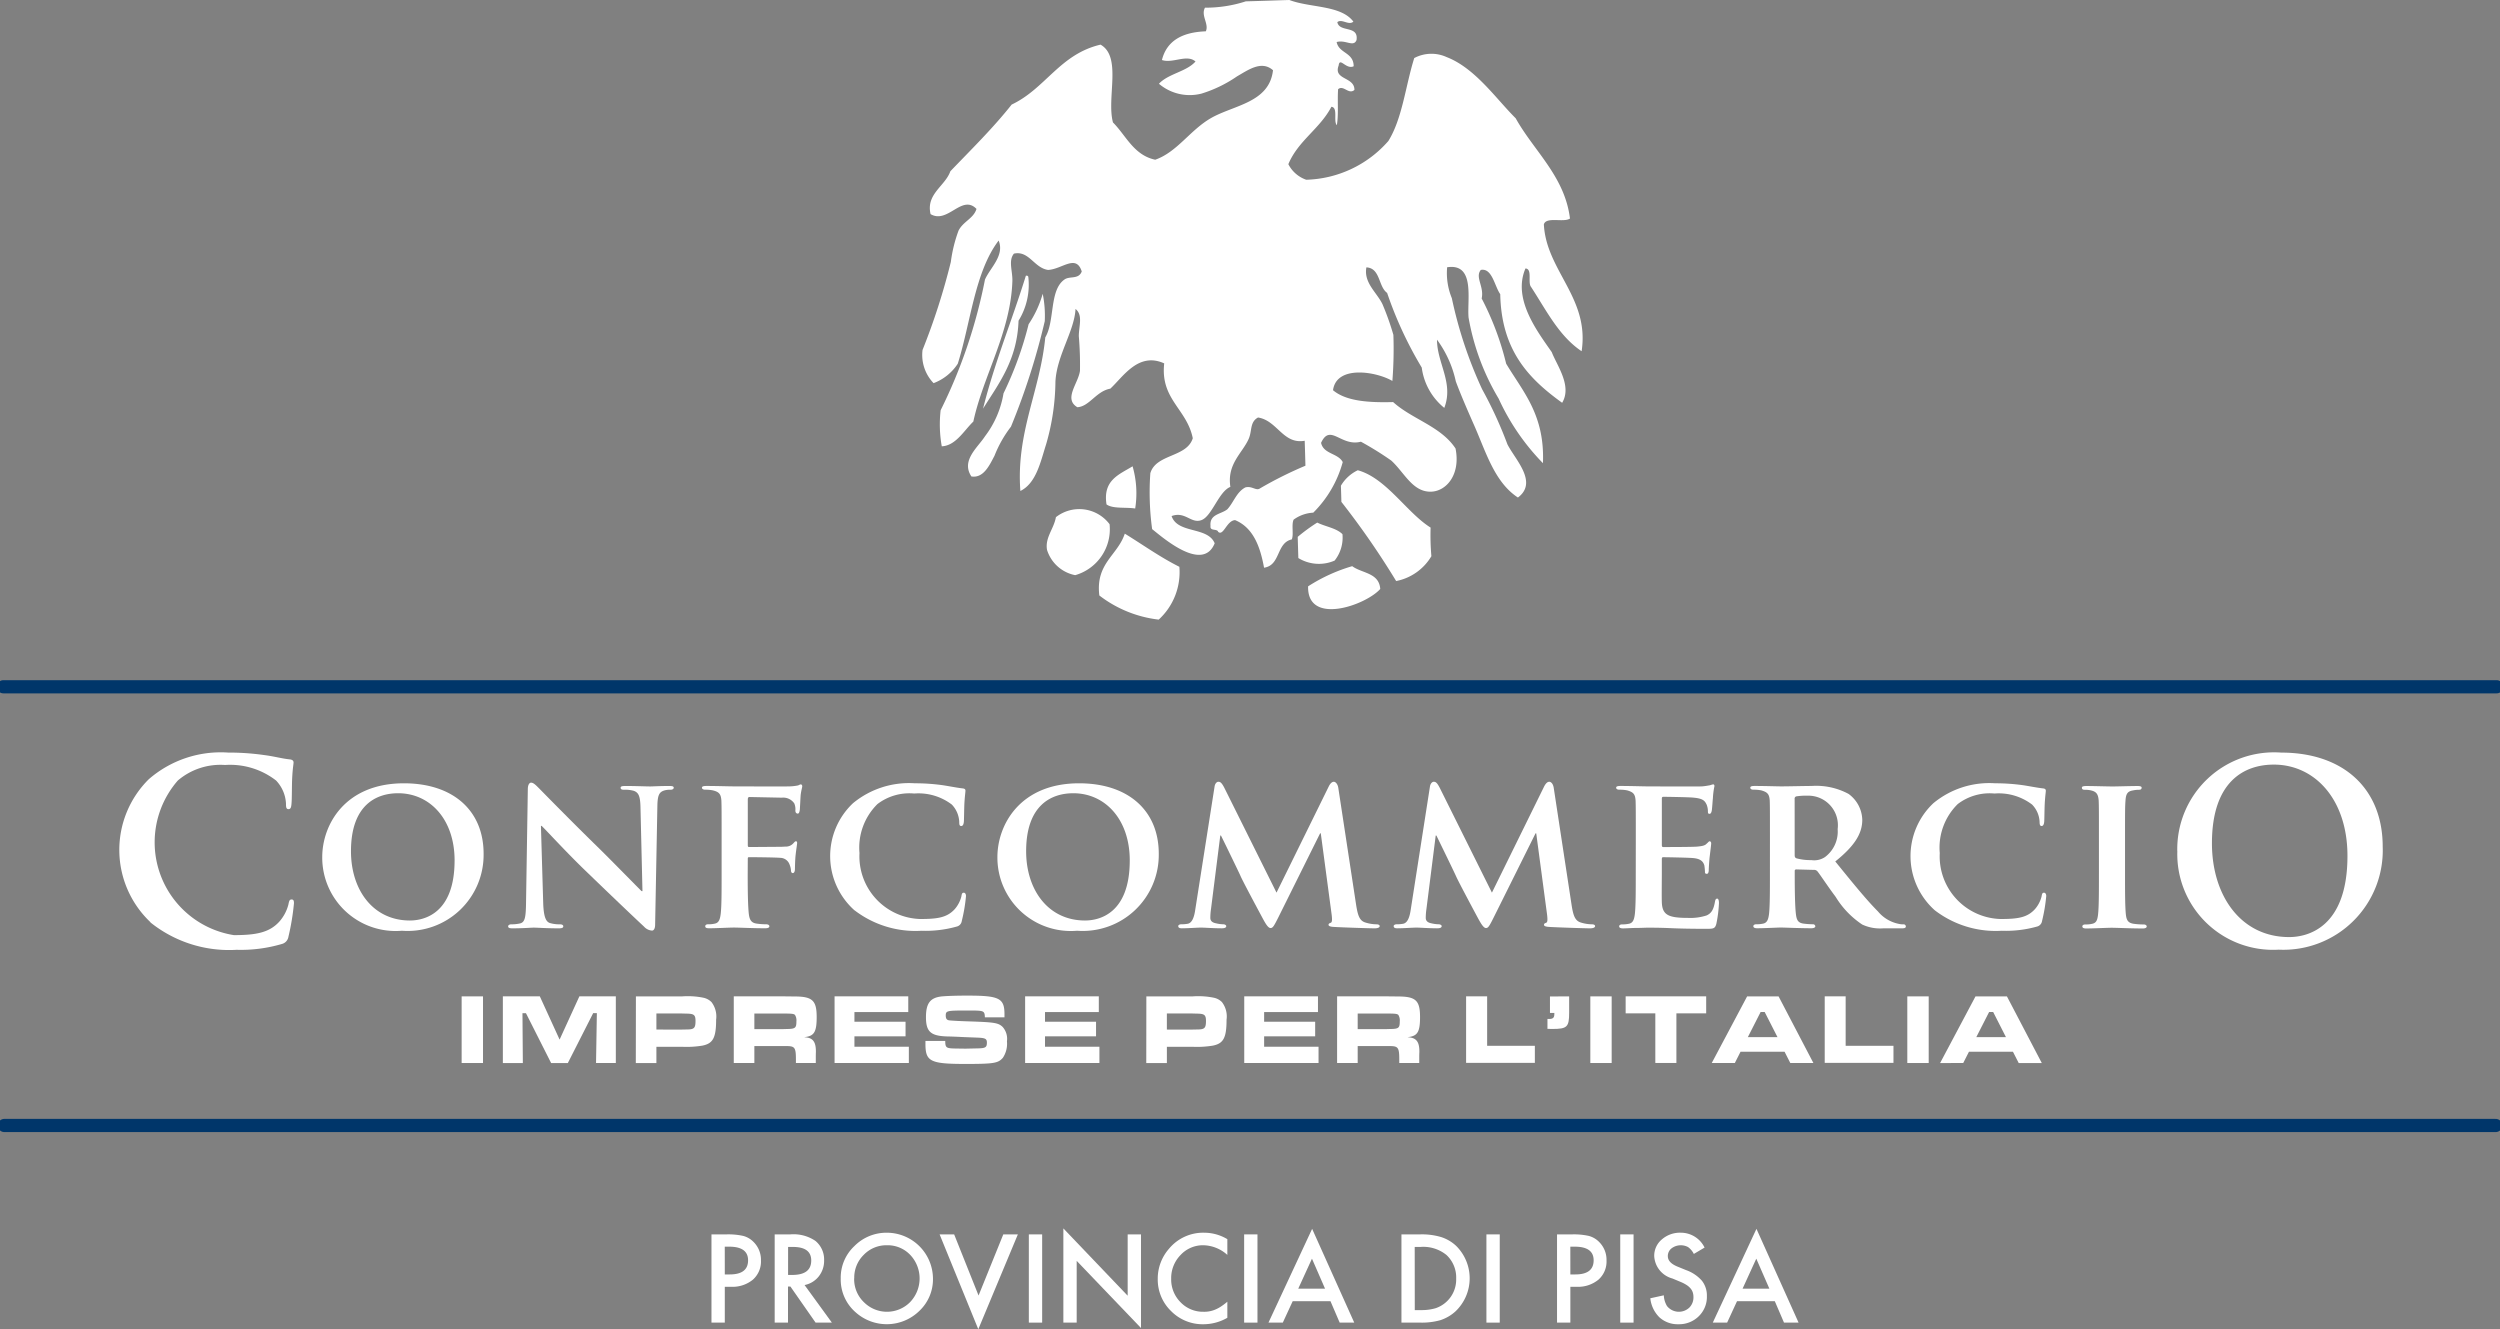 <?xml version="1.0" encoding="UTF-8"?> <svg xmlns="http://www.w3.org/2000/svg" xmlns:xlink="http://www.w3.org/1999/xlink" id="Raggruppa_1730" data-name="Raggruppa 1730" width="151.618" height="80.615" viewBox="0 0 151.618 80.615"><rect x="0" y="0" width="151.618" height="80.615" fill="#808080" stroke="none"/><defs><clipPath id="clip-path"><rect id="Rettangolo_1522" data-name="Rettangolo 1522" width="151.618" height="80.615" fill="#fff"></rect></clipPath></defs><g id="Raggruppa_1729" data-name="Raggruppa 1729" clip-path="url(#clip-path)"><path id="Tracciato_5888" data-name="Tracciato 5888" d="M116.706,41.056c.967-1.542,2.079-2.962,2.161-5.345a4.153,4.153,0,0,0,.592-2.657c-.013-.056-.061-.087-.148-.071-.84,2.718-1.893,5.241-2.6,8.073m2.768-5.138a21.417,21.417,0,0,1-1.524,4.2,5.87,5.87,0,0,1-1.121,2.6c-.444.687-1.467,1.472-.827,2.438.746.123,1.109-.706,1.4-1.251a7.218,7.218,0,0,1,1-1.767,41.675,41.675,0,0,0,2.05-6.4,6.669,6.669,0,0,0-.125-1.661,6.392,6.392,0,0,1-.85,1.84" transform="translate(-57.095 -16.261)" fill="#fff" fill-rule="evenodd"></path><path id="Tracciato_5889" data-name="Tracciato 5889" d="M129.969.082c.883-.023,1.767-.056,2.642-.082,1.258.482,3.125.3,3.882,1.311-.279.254-.7-.194-.973.031.117.646,1.3.168,1.164,1.088-.183.451-.659-.036-1.206.119.137.7,1.032.616,1.032,1.469-.46.223-.846-.59-.911-.042-.335.884.971.671.957,1.477-.348.31-.663-.322-.989-.043-.051.7.037,1.539-.078,2.183-.225-.254.091-1.073-.33-1.118-.693,1.333-2.016,2.056-2.61,3.482a1.922,1.922,0,0,0,1.084.944,6.856,6.856,0,0,0,4.981-2.35c.849-1.363,1.043-3.354,1.57-5.03a2.22,2.22,0,0,1,1.964-.059c1.735.67,3,2.534,4.188,3.71,1.1,1.98,2.982,3.529,3.292,6.081-.375.262-1.446-.132-1.583.355.143,2.812,2.784,4.459,2.29,7.693-1.382-.924-2.147-2.494-3.067-3.9-.218-.27.1-1.085-.337-1.121-.8,1.849.718,3.814,1.593,5.076.307.8,1.246,2.049.63,3.072C147.178,23,145.468,21.3,145.4,17.841c-.35-.494-.489-1.6-1.178-1.471-.366.443.213,1.012.051,1.731a17.388,17.388,0,0,1,1.485,3.954c1.022,1.715,2.353,3.1,2.231,6.035a13.805,13.805,0,0,1-2.686-3.914,14.377,14.377,0,0,1-1.824-4.914c-.1-1.063.422-3.317-1.3-3.053a4,4,0,0,0,.284,1.873,25.855,25.855,0,0,0,1.838,5.525,24.874,24.874,0,0,1,1.533,3.338c.458.915,1.881,2.3.638,3.229-1.455-.954-1.96-2.842-2.712-4.51-.368-.838-.739-1.685-1.055-2.532a6.614,6.614,0,0,0-1.141-2.531c0,1.421,1.026,2.622.442,4.137a3.779,3.779,0,0,1-1.367-2.446,23.348,23.348,0,0,1-2.1-4.528c-.543-.389-.4-1.5-1.257-1.549-.173.936.628,1.513.976,2.235a16.1,16.1,0,0,1,.661,1.859,24.811,24.811,0,0,1-.061,2.795c-.948-.562-3.389-.99-3.6.562.8.671,2.166.757,3.646.719,1.156,1.046,2.9,1.469,3.785,2.816.316,1.6-.569,2.6-1.5,2.619-1.112.017-1.607-1.168-2.4-1.889a19.265,19.265,0,0,0-1.84-1.143c-1.21.321-1.858-1.136-2.416.07.155.692,1.026.619,1.314,1.166a6.875,6.875,0,0,1-1.787,3.068,2.2,2.2,0,0,0-1.19.422c-.145.3.015.9-.112,1.2-.952.21-.667,1.569-1.683,1.716-.239-1.327-.68-2.438-1.753-2.885-.51.015-.709.993-1.028.711-.065-.211-.514-.026-.465-.355-.075-.729.646-.709,1.022-1.016.384-.419.553-1.042,1.088-1.323.412-.112.659.236.9.052a23.854,23.854,0,0,1,2.746-1.37c-.014-.5-.026-1-.045-1.513-1.316.233-1.658-1.229-2.83-1.411-.512.282-.35.814-.568,1.3-.385.871-1.322,1.509-1.109,2.909-.7.274-1.114,1.769-1.747,2.012s-.985-.551-1.818-.243c.365,1.089,2.191.622,2.613,1.651-.72,1.789-3.154-.351-3.793-.859a16.435,16.435,0,0,1-.109-3.394c.352-1.18,2.211-.946,2.574-2.118-.357-1.781-1.975-2.355-1.733-4.54-1.566-.707-2.483.806-3.269,1.534-.853.149-1.273,1.089-2,1.124-.845-.507.048-1.426.16-2.2a20.419,20.419,0,0,0-.07-2.108c0-.612.266-1.279-.2-1.651-.062,1.33-1.141,2.83-1.218,4.409a14.03,14.03,0,0,1-.563,3.794c-.343,1.076-.6,2.363-1.563,2.837-.269-3.552,1.2-6.074,1.51-9.316.594-1,.236-2.865,1.167-3.511.317-.225.86.014,1.045-.488-.341-1.068-1.185-.138-2.04-.091-.844-.116-1.158-1.191-2.072-.989-.354.422-.074,1.062-.095,1.671-.108,3.109-1.766,5.726-2.368,8.515-.566.539-1.062,1.46-1.914,1.5a7.538,7.538,0,0,1-.069-2.187,31.228,31.228,0,0,0,2.689-7.927c.318-.723,1.2-1.453.829-2.366-1.448,1.906-1.688,4.951-2.478,7.469a3.009,3.009,0,0,1-1.468,1.18,2.463,2.463,0,0,1-.669-2.013,40.253,40.253,0,0,0,1.715-5.336,8.691,8.691,0,0,1,.467-1.9c.286-.564.912-.734,1.089-1.318-.885-.914-1.74.931-2.784.316-.289-1.223.885-1.7,1.2-2.6,1.267-1.321,2.582-2.608,3.718-4.044,2.057-.972,2.919-3.057,5.39-3.635,1.308.738.356,3.235.753,4.718.8.805,1.259,1.982,2.562,2.262,1.335-.467,2.109-1.794,3.387-2.527,1.387-.793,3.535-.931,3.757-2.9-.7-.623-1.527,0-2.179.369a7.864,7.864,0,0,1-2.154,1.047A2.88,2.88,0,0,1,124.7,5.08c.569-.616,1.67-.728,2.218-1.35-.529-.461-1.37.133-2.036-.089.285-1.145,1.2-1.689,2.66-1.741.213-.439-.315-.955-.049-1.434a7.922,7.922,0,0,0,2.473-.383" transform="translate(-54.414)" fill="#fff" fill-rule="evenodd"></path><path id="Tracciato_5890" data-name="Tracciato 5890" d="M133.926,55.784a5.918,5.918,0,0,1,.158,2.561c-.567-.093-1.348.032-1.739-.249-.231-1.478.766-1.809,1.581-2.311" transform="translate(-65.238 -27.505)" fill="#fff" fill-rule="evenodd"></path><path id="Tracciato_5891" data-name="Tracciato 5891" d="M165.858,59.742a14.454,14.454,0,0,0,.048,1.732,3.2,3.2,0,0,1-2.137,1.507,48.858,48.858,0,0,0-3.321-4.8c-.01-.332-.018-.654-.03-.981a2.364,2.364,0,0,1,1.024-.939c1.731.476,2.963,2.569,4.416,3.478" transform="translate(-79.096 -27.742)" fill="#fff" fill-rule="evenodd"></path><path id="Tracciato_5892" data-name="Tracciato 5892" d="M129.036,61.809a2.9,2.9,0,0,1-2.086,3.089,2.24,2.24,0,0,1-1.708-1.534c-.129-.749.416-1.273.539-1.983a2.3,2.3,0,0,1,3.255.427" transform="translate(-61.743 -30.016)" fill="#fff" fill-rule="evenodd"></path><path id="Tracciato_5893" data-name="Tracciato 5893" d="M157.969,63.225a2.239,2.239,0,0,1-.476,1.6,2.385,2.385,0,0,1-2.2-.154c-.012-.43-.027-.86-.038-1.285a10.923,10.923,0,0,1,1.184-.866c.493.248,1.15.328,1.526.7" transform="translate(-76.552 -30.827)" fill="#fff" fill-rule="evenodd"></path><path id="Tracciato_5894" data-name="Tracciato 5894" d="M136.35,65.85a3.9,3.9,0,0,1-1.253,3.207,7.275,7.275,0,0,1-3.6-1.464c-.238-1.955,1.107-2.424,1.544-3.75,1.1.675,2.127,1.418,3.3,2.006" transform="translate(-64.825 -31.479)" fill="#fff" fill-rule="evenodd"></path><path id="Tracciato_5895" data-name="Tracciato 5895" d="M160.87,69.116c-.88.99-4.436,2.243-4.376-.159a10.216,10.216,0,0,1,2.675-1.223c.586.438,1.631.391,1.7,1.382" transform="translate(-77.161 -33.397)" fill="#fff" fill-rule="evenodd"></path><path id="Tracciato_5896" data-name="Tracciato 5896" d="M16.165,100.323a6.034,6.034,0,0,1-.105-8.672,6.644,6.644,0,0,1,4.815-1.617,15.13,15.13,0,0,1,2.211.154c.58.075,1.068.213,1.525.259.167.015.23.091.23.182,0,.122-.046.305-.077.838-.032.5-.016,1.342-.046,1.647-.016.229-.046.351-.184.351s-.152-.122-.152-.336a2.181,2.181,0,0,0-.6-1.4,4.549,4.549,0,0,0-3.095-.943,3.98,3.98,0,0,0-2.865.943,5.7,5.7,0,0,0,3.4,9.376c1.354,0,2.178-.154,2.788-.855a2.516,2.516,0,0,0,.519-1c.046-.244.076-.307.2-.307s.137.108.137.232a14.617,14.617,0,0,1-.335,2.026.537.537,0,0,1-.4.441,8.781,8.781,0,0,1-2.744.353,7.622,7.622,0,0,1-5.23-1.664" transform="translate(-7.038 -44.392)" fill="#fff"></path><path id="Tracciato_5897" data-name="Tracciato 5897" d="M38.552,98.182c0-1.948,1.369-4.473,4.954-4.473,2.98,0,4.832,1.652,4.832,4.271a4.611,4.611,0,0,1-4.954,4.671,4.451,4.451,0,0,1-4.832-4.47m8.027.213c0-2.524-1.515-4.082-3.423-4.082-1.315,0-2.861.7-2.861,3.518,0,2.35,1.343,4.2,3.572,4.2.832,0,2.711-.391,2.711-3.639" transform="translate(-19.009 -46.204)" fill="#fff"></path><path id="Tracciato_5898" data-name="Tracciato 5898" d="M62.919,100.907c.026.888.174,1.156.4,1.236a2.027,2.027,0,0,0,.619.081c.135,0,.2.054.2.12,0,.1-.108.123-.269.123-.765,0-1.315-.043-1.531-.043-.108,0-.671.043-1.276.043-.161,0-.269-.016-.269-.123,0-.066.082-.12.189-.12a2.351,2.351,0,0,0,.536-.055c.31-.08.351-.389.363-1.383l.106-6.766c0-.228.081-.389.2-.389.149,0,.311.175.512.376.147.149,1.918,1.962,3.638,3.638.805.792,2.375,2.4,2.55,2.567h.053l-.12-5.076c-.013-.7-.121-.9-.4-1.007a1.972,1.972,0,0,0-.617-.067c-.149,0-.189-.054-.189-.122,0-.093.122-.106.3-.106.617,0,1.249.028,1.5.028.134,0,.575-.028,1.153-.028.161,0,.269.013.269.106,0,.067-.068.122-.2.122a1.186,1.186,0,0,0-.363.041c-.321.094-.417.295-.429.938l-.136,7.2c0,.255-.092.363-.188.363a.709.709,0,0,1-.482-.238c-.739-.688-2.216-2.1-3.45-3.292-1.291-1.237-2.538-2.619-2.766-2.821h-.04Z" transform="translate(-29.976 -46.166)" fill="#fff"></path><path id="Tracciato_5899" data-name="Tracciato 5899" d="M86.747,99.293c0,1.1.015,1.908.066,2.389.041.336.123.551.471.6a4.014,4.014,0,0,0,.578.042c.146,0,.2.066.2.119,0,.08-.081.123-.257.123-.751,0-1.584-.043-1.892-.043s-1.061.043-1.5.043c-.162,0-.241-.027-.241-.123,0-.053.039-.119.174-.119a1.669,1.669,0,0,0,.416-.042c.241-.052.309-.267.349-.6.054-.481.054-1.33.054-2.429V97.238c0-1.733,0-2.055-.014-2.417-.027-.39-.135-.522-.51-.617a2.232,2.232,0,0,0-.469-.042c-.107,0-.2-.041-.2-.122s.1-.105.282-.105c.6,0,1.357.026,1.692.026.456,0,3.076.012,3.358,0a3.052,3.052,0,0,0,.482-.055c.066-.012.12-.067.186-.067.041,0,.083.055.083.109,0,.08-.053.214-.093.512-.014.118-.041.789-.055.924-.014.094-.04.228-.12.228s-.149-.053-.149-.187a.91.91,0,0,0-.066-.432.81.81,0,0,0-.751-.347l-1.961-.04c-.066,0-.107.027-.107.161v2.764c0,.067.015.108.081.108l1.65-.012c.2,0,.364,0,.538-.015a.609.609,0,0,0,.494-.2c.069-.071.1-.123.162-.123.041,0,.067.041.067.107s-.054.375-.093.737c-.028.229-.04.754-.04.834s-.016.253-.136.253c-.066,0-.105-.079-.105-.16a1.074,1.074,0,0,0-.082-.35.608.608,0,0,0-.565-.416c-.294-.028-1.692-.04-1.891-.04-.055,0-.081.012-.081.093Z" transform="translate(-41.401 -46.269)" fill="#fff"></path><path id="Tracciato_5900" data-name="Tracciato 5900" d="M100.8,101.417a4.406,4.406,0,0,1-.094-6.5,5.334,5.334,0,0,1,3.745-1.208,12.271,12.271,0,0,1,1.72.12c.443.07.833.149,1.181.19.134.011.174.064.174.134,0,.093-.026.228-.055.632-.026.375-.026,1-.039,1.233-.013.161-.053.282-.161.282s-.121-.093-.121-.241A1.621,1.621,0,0,0,106.7,95a3.34,3.34,0,0,0-2.282-.67,3.191,3.191,0,0,0-2.231.641,3.709,3.709,0,0,0-1.087,2.969,3.8,3.8,0,0,0,3.678,4c1.048,0,1.626-.081,2.1-.6a1.879,1.879,0,0,0,.4-.764c.025-.175.054-.231.148-.231s.133.108.133.2a9.856,9.856,0,0,1-.256,1.515.4.4,0,0,1-.308.339,6.947,6.947,0,0,1-2.135.254,6.074,6.074,0,0,1-4.054-1.236" transform="translate(-48.974 -46.205)" fill="#fff"></path><path id="Tracciato_5901" data-name="Tracciato 5901" d="M119.325,98.182c0-1.948,1.368-4.473,4.954-4.473,2.979,0,4.832,1.652,4.832,4.271a4.612,4.612,0,0,1-4.954,4.671,4.452,4.452,0,0,1-4.832-4.47m8.027.213c0-2.524-1.515-4.082-3.423-4.082-1.315,0-2.861.7-2.861,3.518,0,2.35,1.343,4.2,3.572,4.2.832,0,2.711-.391,2.711-3.639" transform="translate(-58.835 -46.204)" fill="#fff"></path><path id="Tracciato_5902" data-name="Tracciato 5902" d="M143.163,93.82c.026-.186.134-.294.228-.294.12,0,.2.054.362.361l3.167,6.363,3.17-6.443c.094-.188.2-.281.309-.281.092,0,.226.12.267.361l1.074,7.049c.109.712.214,1.021.577,1.128a2.319,2.319,0,0,0,.671.107c.108,0,.19.042.19.109,0,.092-.137.135-.31.135-.294,0-1.974-.055-2.443-.084-.279-.012-.35-.066-.35-.132s.056-.094.135-.122.094-.16.055-.485l-.66-4.939h-.041l-2.535,5.1c-.269.536-.336.644-.471.644s-.283-.228-.47-.576c-.281-.525-1.22-2.27-1.355-2.591-.095-.216-.791-1.652-1.182-2.444h-.041l-.563,4.457a3.661,3.661,0,0,0-.041.535c0,.218.161.3.362.336a1.944,1.944,0,0,0,.417.055c.107,0,.187.056.187.109,0,.1-.106.135-.281.135-.5,0-1.034-.043-1.249-.043s-.792.043-1.167.043c-.122,0-.215-.03-.215-.135,0-.053.067-.109.188-.109a2.035,2.035,0,0,0,.363-.028c.322-.038.429-.495.483-.87Z" transform="translate(-69.503 -46.114)" fill="#fff"></path><path id="Tracciato_5903" data-name="Tracciato 5903" d="M168.93,93.82c.027-.186.137-.294.231-.294.119,0,.2.054.36.361l3.168,6.363,3.169-6.443c.1-.188.2-.281.308-.281s.231.12.27.361l1.075,7.049c.106.712.216,1.021.575,1.128a2.334,2.334,0,0,0,.673.107c.108,0,.187.042.187.109,0,.092-.134.135-.308.135-.3,0-1.972-.055-2.442-.084-.282-.012-.349-.066-.349-.132s.052-.094.132-.122.094-.16.056-.485l-.659-4.939h-.041l-2.538,5.1c-.267.536-.335.644-.469.644s-.281-.228-.472-.576c-.282-.525-1.217-2.27-1.354-2.591-.095-.216-.793-1.652-1.181-2.444h-.041l-.563,4.457a3.886,3.886,0,0,0-.041.535c0,.218.161.3.359.336a2.016,2.016,0,0,0,.42.055c.105,0,.187.056.187.109,0,.1-.106.135-.279.135-.5,0-1.036-.043-1.25-.043s-.793.043-1.169.043c-.122,0-.214-.03-.214-.135,0-.053.066-.109.188-.109a2,2,0,0,0,.362-.028c.324-.038.432-.495.487-.87Z" transform="translate(-82.208 -46.114)" fill="#fff"></path><path id="Tracciato_5904" data-name="Tracciato 5904" d="M194.538,97.238c0-1.732,0-2.055-.013-2.417-.027-.39-.133-.51-.51-.618a2.23,2.23,0,0,0-.469-.041c-.121,0-.2-.042-.2-.122s.094-.105.269-.105c.616,0,1.367.027,1.7.027.375,0,2.993.013,3.223,0,.214-.014.4-.055.5-.069a1.261,1.261,0,0,1,.186-.055c.068,0,.083.055.083.109a4.7,4.7,0,0,0-.094.738c-.016.121-.044.619-.069.752-.012.054-.041.189-.133.189s-.1-.053-.1-.15a1.084,1.084,0,0,0-.081-.416c-.1-.2-.187-.362-.777-.414-.2-.03-1.612-.053-1.855-.053-.052,0-.081.039-.081.105v2.82c0,.068.015.122.081.122.269,0,1.8,0,2.068-.027s.458-.053.564-.174c.1-.08.133-.148.186-.148s.094.052.094.121-.024.256-.094.832c-.026.229-.053.685-.053.764,0,.1-.013.257-.119.257-.081,0-.111-.041-.111-.094a3.394,3.394,0,0,0-.038-.417c-.067-.228-.216-.4-.659-.443-.215-.027-1.553-.054-1.851-.054-.054,0-.069.054-.069.12v.916c0,.387-.013,1.354,0,1.692.029.777.389.952,1.6.952a3.167,3.167,0,0,0,1.115-.149c.3-.132.43-.374.51-.844.025-.12.053-.176.135-.176s.105.149.105.27a7.771,7.771,0,0,1-.159,1.261c-.081.3-.189.3-.63.3-.887,0-1.6-.015-2.176-.041s-1.019-.028-1.368-.028c-.134,0-.391.016-.673.016s-.578.027-.821.027c-.145,0-.225-.043-.225-.123,0-.052.038-.12.186-.12a1.758,1.758,0,0,0,.42-.041c.24-.054.307-.267.347-.6.053-.483.053-1.384.053-2.429Z" transform="translate(-95.331 -46.269)" fill="#fff"></path><path id="Tracciato_5905" data-name="Tracciato 5905" d="M210.587,97.331c0-1.732,0-2.053-.012-2.416-.027-.391-.136-.51-.51-.618a2.174,2.174,0,0,0-.47-.042c-.122,0-.2-.041-.2-.122s.092-.105.268-.105c.617,0,1.37.026,1.61.026.4,0,1.477-.026,1.84-.026a4.147,4.147,0,0,1,2.241.482,2,2,0,0,1,.833,1.572c0,.847-.483,1.6-1.638,2.525,1.047,1.289,1.882,2.322,2.592,3.034a2.2,2.2,0,0,0,1.26.751,1.065,1.065,0,0,0,.282.028.136.136,0,0,1,.147.119c0,.1-.077.123-.225.123h-1.132a2.563,2.563,0,0,1-1.287-.228,5.366,5.366,0,0,1-1.613-1.679c-.467-.618-.964-1.383-1.113-1.557a.264.264,0,0,0-.214-.08l-1.062-.028a.085.085,0,0,0-.094.093v.163c0,1.06.016,1.948.069,2.429.041.336.1.55.457.6a4.637,4.637,0,0,0,.577.041.138.138,0,0,1,.147.119c0,.079-.095.123-.243.123-.684,0-1.662-.044-1.839-.044-.226,0-.978.044-1.45.044-.146,0-.228-.044-.228-.123,0-.053.042-.119.188-.119a1.791,1.791,0,0,0,.416-.041c.242-.055.309-.269.35-.6.052-.481.052-1.384.052-2.429Zm1.5.886c0,.123.027.163.109.2a3.249,3.249,0,0,0,.9.108,1.178,1.178,0,0,0,.833-.187,1.934,1.934,0,0,0,.765-1.694,1.794,1.794,0,0,0-1.8-2.027,4.029,4.029,0,0,0-.7.041.14.14,0,0,0-.109.161Z" transform="translate(-103.245 -46.362)" fill="#fff"></path><path id="Tracciato_5906" data-name="Tracciato 5906" d="M230.043,101.417a4.405,4.405,0,0,1-.093-6.5,5.32,5.32,0,0,1,3.745-1.208,12.215,12.215,0,0,1,1.717.12c.443.07.833.149,1.182.19.134.011.176.064.176.134,0,.093-.027.228-.056.632-.027.375-.027,1-.039,1.233-.014.161-.053.282-.163.282-.093,0-.119-.093-.119-.241A1.6,1.6,0,0,0,235.938,95a3.34,3.34,0,0,0-2.282-.67,3.188,3.188,0,0,0-2.23.641,3.708,3.708,0,0,0-1.088,2.969,3.8,3.8,0,0,0,3.68,4c1.046,0,1.623-.081,2.094-.6a1.847,1.847,0,0,0,.4-.764c.029-.175.055-.231.15-.231s.134.108.134.2a10.142,10.142,0,0,1-.254,1.515.407.407,0,0,1-.308.339,6.959,6.959,0,0,1-2.136.254,6.072,6.072,0,0,1-4.054-1.236" transform="translate(-112.697 -46.205)" fill="#fff"></path><path id="Tracciato_5907" data-name="Tracciato 5907" d="M250.1,97.332c0-1.732,0-2.055-.015-2.417-.027-.39-.147-.524-.4-.6a1.506,1.506,0,0,0-.432-.055c-.12,0-.186-.023-.186-.134,0-.066.091-.094.281-.094.442,0,1.249.027,1.584.027.3,0,1.06-.027,1.515-.027.149,0,.243.027.243.094,0,.111-.066.134-.188.134a1.72,1.72,0,0,0-.349.041c-.321.053-.416.213-.442.618-.028.362-.028.684-.028,2.417v2.015c0,1.1,0,2.011.054,2.5.04.307.123.483.47.536a4.328,4.328,0,0,0,.606.041c.131,0,.186.068.186.12,0,.08-.094.123-.227.123-.78,0-1.583-.043-1.906-.043-.269,0-1.076.043-1.546.043-.147,0-.226-.043-.226-.123,0-.052.038-.12.185-.12a1.707,1.707,0,0,0,.417-.041c.242-.054.309-.216.35-.55.054-.471.054-1.383.054-2.482Z" transform="translate(-122.806 -46.362)" fill="#fff"></path><path id="Tracciato_5908" data-name="Tracciato 5908" d="M260.479,96.013a5.871,5.871,0,0,1,6.3-5.977c3.8,0,6.158,2.208,6.158,5.7a6.029,6.029,0,0,1-6.311,6.252,5.806,5.806,0,0,1-6.144-5.976M270.8,96.3c0-3.414-1.968-5.536-4.469-5.536-1.751,0-3.75.978-3.75,4.773,0,3.172,1.751,5.687,4.681,5.687,1.067,0,3.538-.519,3.538-4.924" transform="translate(-128.433 -44.393)" fill="#fff"></path><rect id="Rettangolo_1515" data-name="Rettangolo 1515" width="1.296" height="4.042" transform="translate(27.997 60.427)" fill="#fff"></rect><path id="Tracciato_5909" data-name="Tracciato 5909" d="M62.4,119.2l1.2,2.623,1.2-2.623H67.01v4.041h-1.2l.05-3.022h-.224L64.1,123.245H63.086l-1.526-3.022h-.212l.023,3.022H60.159V119.2Z" transform="translate(-29.662 -58.775)" fill="#fff"></path><path id="Tracciato_5910" data-name="Tracciato 5910" d="M76.07,119.206h2.78a4.719,4.719,0,0,1,1.315.08.972.972,0,0,1,.491.266,1.44,1.44,0,0,1,.279,1.066c0,1.095-.188,1.446-.837,1.573a5.877,5.877,0,0,1-1.234.069H77.313v.987H76.064Zm2.78,2.011.292-.006c.459,0,.543-.078.543-.522,0-.364-.1-.435-.543-.44l-.292-.008H77.313v.975Z" transform="translate(-37.504 -58.776)" fill="#fff"></path><path id="Tracciato_5911" data-name="Tracciato 5911" d="M87.784,119.2h2.97l.708.008c1.09,0,1.35.237,1.35,1.248,0,.866-.14,1.128-.648,1.206l-.109.017s.091.01.109.01c.429.045.6.288.6.851v.043c-.006.142-.006.24-.006.283v.377H91.553v-.218c0-.7-.067-.8-.52-.808h-2v1.026H87.784Zm2.958,1.989.276-.008c.5-.007.565-.066.565-.465a.615.615,0,0,0-.086-.387c-.072-.072-.188-.086-.756-.086H89.033v.946Z" transform="translate(-43.283 -58.775)" fill="#fff"></path><path id="Tracciato_5912" data-name="Tracciato 5912" d="M104.312,119.2v.952h-3.265v.588h3.1v.885h-3.1v.631h3.3v.986H99.842V119.2Z" transform="translate(-49.228 -58.775)" fill="#fff"></path><path id="Tracciato_5913" data-name="Tracciato 5913" d="M111.915,121.861c.006.424.048.454.709.46l.52.007.631-.014c.575-.006.666-.047.666-.355,0-.232-.1-.28-.569-.3l-.879-.034c-.363-.02-.69-.032-.974-.038-.989-.032-1.273-.291-1.273-1.17,0-.846.261-1.186.969-1.258.363-.031.9-.048,1.557-.048,1.926,0,2.236.156,2.236,1.138v.181h-1.189c-.011-.37-.066-.4-.641-.414l-.551,0h-.067c-1.03,0-1.114.023-1.114.3,0,.2.066.286.243.3s.448.037,1.235.061c1.477.049,1.713.086,1.974.335a1.092,1.092,0,0,1,.26.872,1.538,1.538,0,0,1-.249,1c-.29.327-.531.371-2.282.371-2.12,0-2.412-.154-2.412-1.206v-.189Z" transform="translate(-54.589 -58.73)" fill="#fff"></path><path id="Tracciato_5914" data-name="Tracciato 5914" d="M127.109,119.2v.952h-3.263v.588h3.095v.885h-3.095v.631h3.3v.986H122.64V119.2Z" transform="translate(-60.469 -58.775)" fill="#fff"></path><path id="Tracciato_5915" data-name="Tracciato 5915" d="M137.138,119.206h2.781a4.721,4.721,0,0,1,1.315.08.969.969,0,0,1,.49.266,1.429,1.429,0,0,1,.278,1.066c0,1.095-.186,1.446-.836,1.573a5.868,5.868,0,0,1-1.234.069h-1.549v.987h-1.25Zm2.781,2.011.291-.006c.46,0,.544-.078.544-.522,0-.364-.1-.435-.544-.44l-.291-.008h-1.537v.975Z" transform="translate(-67.615 -58.776)" fill="#fff"></path><path id="Tracciato_5916" data-name="Tracciato 5916" d="M153.326,119.2v.952h-3.265v.588h3.095v.885h-3.095v.631h3.3v.986h-4.506V119.2Z" transform="translate(-73.395 -58.775)" fill="#fff"></path><path id="Tracciato_5917" data-name="Tracciato 5917" d="M159.964,119.2h2.971l.71.008c1.087,0,1.349.237,1.349,1.248,0,.866-.141,1.128-.65,1.206l-.108.017s.09.01.108.01c.434.045.609.288.609.851v.043c-.007.142-.007.24-.007.283v.377h-1.212v-.218c0-.7-.068-.8-.522-.808h-2v1.026h-1.249Zm2.956,1.989.281-.008c.5-.007.563-.066.563-.465a.627.627,0,0,0-.085-.387c-.071-.072-.189-.086-.759-.086h-1.708v.946Z" transform="translate(-78.872 -58.775)" fill="#fff"></path><path id="Tracciato_5918" data-name="Tracciato 5918" d="M176.676,119.2v3h2.894v1.036H175.4V119.2Z" transform="translate(-86.485 -58.775)" fill="#fff"></path><path id="Tracciato_5919" data-name="Tracciato 5919" d="M186.445,119.205v.984c0,.877-.122.99-1.026.99-.107,0-.169,0-.29-.006v-.6h.109c.229,0,.309-.08.309-.3v-.065h-.266v-1Z" transform="translate(-91.28 -58.776)" fill="#fff"></path><rect id="Rettangolo_1516" data-name="Rettangolo 1516" width="1.294" height="4.042" transform="translate(96.449 60.427)" fill="#fff"></rect><path id="Tracciato_5920" data-name="Tracciato 5920" d="M199.369,119.2v1.032h-1.806v3.009h-1.278v-3.009h-1.8V119.2Z" transform="translate(-95.894 -58.775)" fill="#fff"></path><path id="Tracciato_5921" data-name="Tracciato 5921" d="M209.195,122.56h-2.67l-.347.685h-1.4l2.146-4.041h1.908l2.112,4.041h-1.4Zm-1.206-2.41h-.246l-.776,1.526h1.8Z" transform="translate(-100.966 -58.775)" fill="#fff"></path><path id="Tracciato_5922" data-name="Tracciato 5922" d="M219.57,119.2v3h2.9v1.036H218.3V119.2Z" transform="translate(-107.636 -58.775)" fill="#fff"></path><rect id="Rettangolo_1517" data-name="Rettangolo 1517" width="1.297" height="4.042" transform="translate(115.673 60.427)" fill="#fff"></rect><path id="Tracciato_5923" data-name="Tracciato 5923" d="M236.518,122.56H233.85l-.348.685H232.1l2.146-4.041h1.907l2.114,4.041h-1.4Zm-1.2-2.41h-.246l-.778,1.526h1.8Z" transform="translate(-114.438 -58.775)" fill="#fff"></path><line id="Linea_205" data-name="Linea 205" x2="151.213" transform="translate(0.203 41.651)" fill="none" stroke="#00366a" stroke-linecap="round" stroke-linejoin="round" stroke-width="0.8"></line><path id="Tracciato_5924" data-name="Tracciato 5924" d="M85.926,150.854v2.173h-.808v-5.351h.915a4.126,4.126,0,0,1,1.015.094,1.361,1.361,0,0,1,.61.353,1.523,1.523,0,0,1,.461,1.137,1.468,1.468,0,0,1-.492,1.164,1.947,1.947,0,0,1-1.327.43Zm0-.749h.3q1.112,0,1.112-.856,0-.828-1.147-.828h-.267Z" transform="translate(-41.969 -72.814)" fill="#fff"></path><path id="Tracciato_5925" data-name="Tracciato 5925" d="M94.49,150.747l1.657,2.28h-.988l-1.528-2.19h-.145v2.19h-.808v-5.351h.946a2.364,2.364,0,0,1,1.532.4,1.463,1.463,0,0,1,.52,1.172,1.522,1.522,0,0,1-.325.977,1.45,1.45,0,0,1-.86.523m-1-.613h.257q1.147,0,1.147-.876,0-.822-1.116-.822h-.287Z" transform="translate(-45.696 -72.814)" fill="#fff"></path><path id="Tracciato_5926" data-name="Tracciato 5926" d="M100.581,150.229a2.621,2.621,0,0,1,.828-1.941,2.728,2.728,0,0,1,1.983-.811,2.8,2.8,0,0,1,2.783,2.783,2.631,2.631,0,0,1-.825,1.958,2.827,2.827,0,0,1-3.86.09,2.63,2.63,0,0,1-.908-2.079m.814.011a1.933,1.933,0,0,0,.6,1.459,1.974,1.974,0,0,0,2.79-.011,2.077,2.077,0,0,0,.007-2.869,1.888,1.888,0,0,0-1.407-.582,1.907,1.907,0,0,0-1.41.582,1.93,1.93,0,0,0-.575,1.421" transform="translate(-49.593 -72.716)" fill="#fff"></path><path id="Tracciato_5927" data-name="Tracciato 5927" d="M113.291,147.676l1.48,3.708,1.5-3.708h.884l-2.4,5.753-2.346-5.753Z" transform="translate(-55.424 -72.814)" fill="#fff"></path><rect id="Rettangolo_1518" data-name="Rettangolo 1518" width="0.808" height="5.351" transform="translate(62.396 74.862)" fill="#fff"></rect><path id="Tracciato_5928" data-name="Tracciato 5928" d="M127.214,152.673v-5.714l3.9,4.082v-3.718h.808V153l-3.9-4.072v3.746Z" transform="translate(-62.724 -72.46)" fill="#fff"></path><path id="Tracciato_5929" data-name="Tracciato 5929" d="M142.728,147.863v.957a2.237,2.237,0,0,0-1.448-.586,1.846,1.846,0,0,0-1.39.593,2,2,0,0,0-.568,1.442,1.95,1.95,0,0,0,.568,1.421,1.878,1.878,0,0,0,1.393.578,1.7,1.7,0,0,0,.724-.138,2.08,2.08,0,0,0,.345-.187,4.06,4.06,0,0,0,.376-.284v.974a2.918,2.918,0,0,1-1.455.392,2.686,2.686,0,0,1-1.958-.8,2.654,2.654,0,0,1-.808-1.948,2.747,2.747,0,0,1,.676-1.823,2.69,2.69,0,0,1,2.152-.98,2.731,2.731,0,0,1,1.393.391" transform="translate(-68.293 -72.713)" fill="#fff"></path><rect id="Rettangolo_1519" data-name="Rettangolo 1519" width="0.808" height="5.351" transform="translate(75.454 74.862)" fill="#fff"></rect><path id="Tracciato_5930" data-name="Tracciato 5930" d="M155.517,151.4h-2.29l-.6,1.3h-.87l2.648-5.687,2.554,5.687h-.884Zm-.329-.759-.793-1.819-.832,1.819Z" transform="translate(-74.828 -72.487)" fill="#fff"></path><path id="Tracciato_5931" data-name="Tracciato 5931" d="M167.661,153.027v-5.351h1.123a4.083,4.083,0,0,1,1.276.16,2.4,2.4,0,0,1,.911.53,2.767,2.767,0,0,1-.035,3.981,2.525,2.525,0,0,1-.908.53,4.131,4.131,0,0,1-1.258.149Zm.808-.759h.364a3.024,3.024,0,0,0,.9-.115,1.834,1.834,0,0,0,1.247-1.8,1.861,1.861,0,0,0-.589-1.428,2.23,2.23,0,0,0-1.562-.489h-.364Z" transform="translate(-82.667 -72.814)" fill="#fff"></path><rect id="Rettangolo_1520" data-name="Rettangolo 1520" width="0.808" height="5.351" transform="translate(90.147 74.862)" fill="#fff"></rect><path id="Tracciato_5932" data-name="Tracciato 5932" d="M187.084,150.854v2.173h-.808v-5.351h.915a4.126,4.126,0,0,1,1.015.094,1.361,1.361,0,0,1,.61.353,1.523,1.523,0,0,1,.461,1.137,1.466,1.466,0,0,1-.492,1.164,1.947,1.947,0,0,1-1.327.43Zm0-.749h.3q1.112,0,1.112-.856,0-.828-1.147-.828h-.267Z" transform="translate(-91.846 -72.814)" fill="#fff"></path><rect id="Rettangolo_1521" data-name="Rettangolo 1521" width="0.808" height="5.351" transform="translate(98.263 74.862)" fill="#fff"></rect><path id="Tracciato_5933" data-name="Tracciato 5933" d="M200.731,148.373l-.655.388a1.131,1.131,0,0,0-.35-.416.932.932,0,0,0-1.005.08.589.589,0,0,0-.222.471q0,.392.582.631l.534.218a2.291,2.291,0,0,1,.953.643,1.451,1.451,0,0,1,.3.931,1.635,1.635,0,0,1-.492,1.22,1.692,1.692,0,0,1-1.23.485,1.647,1.647,0,0,1-1.151-.413,1.9,1.9,0,0,1-.558-1.161l.818-.18a1.386,1.386,0,0,0,.194.651.922.922,0,0,0,1.355.094.875.875,0,0,0,.249-.641.905.905,0,0,0-.043-.286.724.724,0,0,0-.136-.238,1.063,1.063,0,0,0-.237-.205,2.307,2.307,0,0,0-.347-.181l-.516-.215a1.486,1.486,0,0,1-1.1-1.358,1.289,1.289,0,0,1,.461-1.009,1.664,1.664,0,0,1,1.147-.409,1.6,1.6,0,0,1,1.445.9" transform="translate(-97.35 -72.713)" fill="#fff"></path><path id="Tracciato_5934" data-name="Tracciato 5934" d="M208.673,151.4h-2.29l-.6,1.3h-.87l2.648-5.687,2.554,5.687h-.884Zm-.329-.759-.793-1.819-.832,1.819Z" transform="translate(-101.037 -72.487)" fill="#fff"></path><line id="Linea_206" data-name="Linea 206" x2="151.095" transform="translate(0.262 68.257)" fill="none" stroke="#00366a" stroke-linecap="round" stroke-width="0.8"></line></g></svg> 